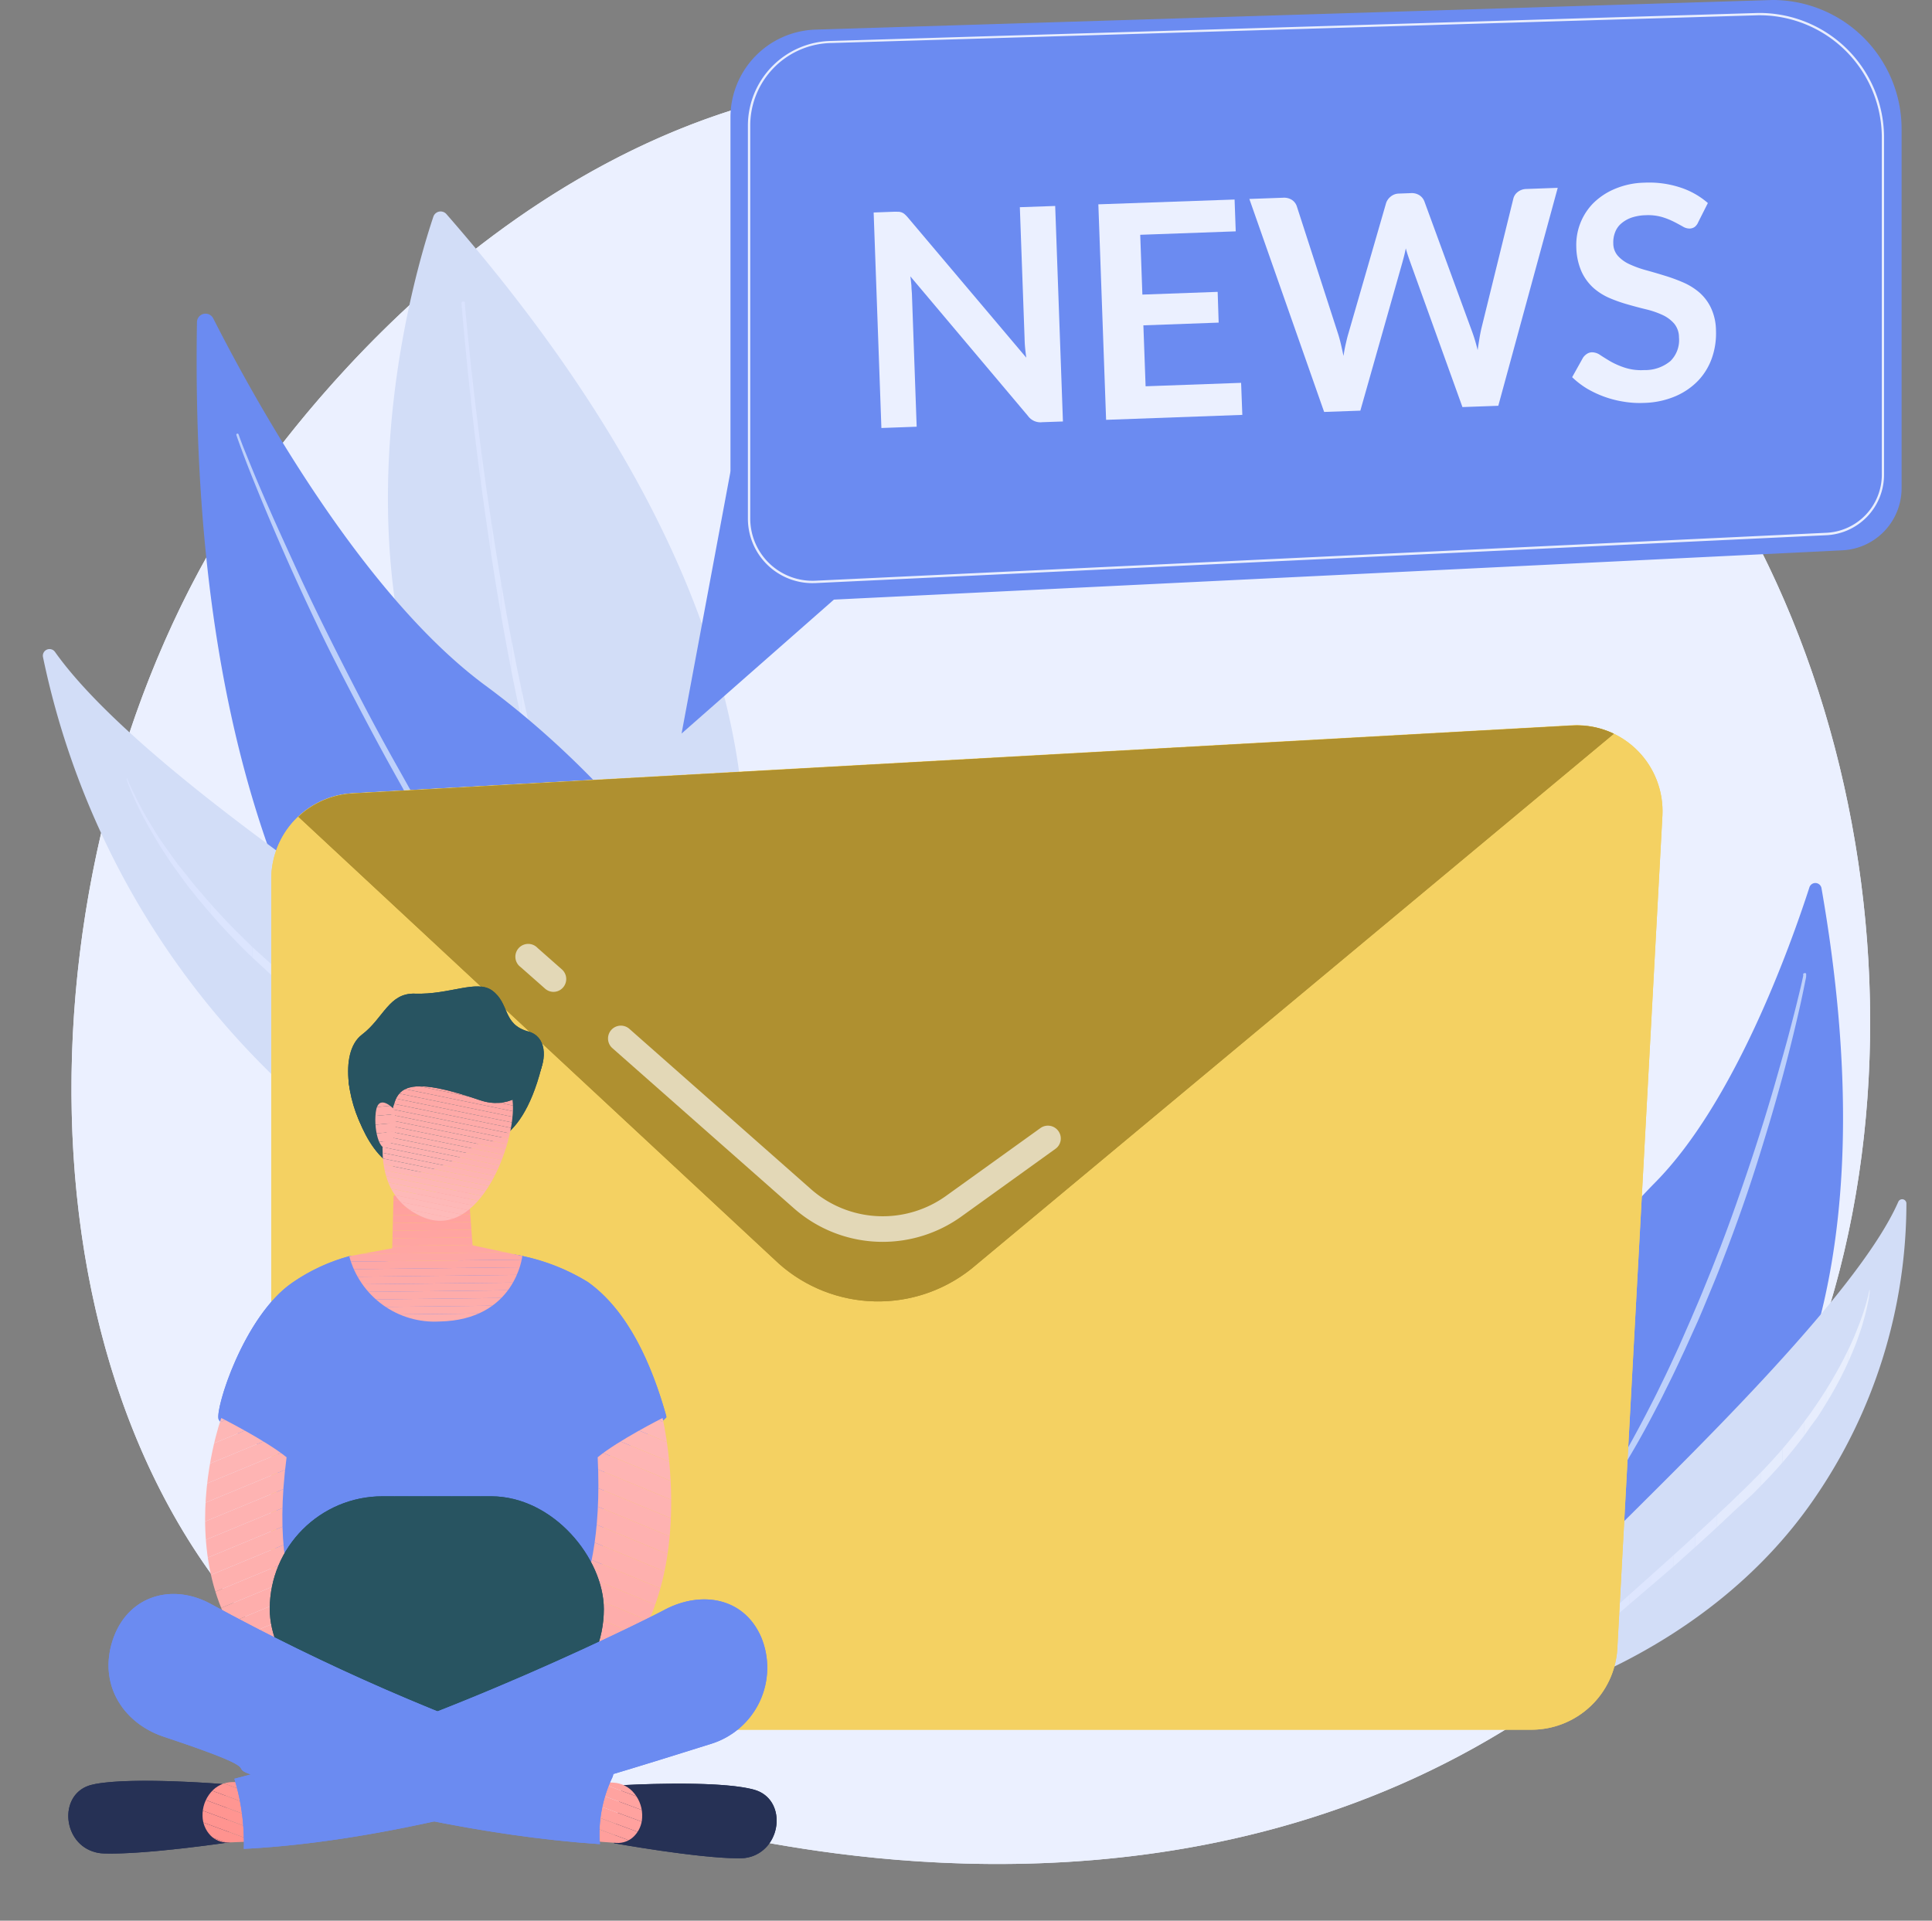 <svg xmlns="http://www.w3.org/2000/svg" xmlns:xlink="http://www.w3.org/1999/xlink" viewBox="0 0 269.46 267.91"><rect x="0" y="0" width="269.46" height="267.91" fill="#808080" stroke="none"/><defs><style>.cls-1{fill:#ebf0ff;}.cls-2{fill:none;}.cls-3{fill:#285461;}.cls-4{fill:#263155;}.cls-5{fill:#6b8bf1;}.cls-6{fill:#f4d162;}.cls-7{fill:#af9030;}.cls-8{clip-path:url(#clip-path);}.cls-9{fill:#bdd0fb;}.cls-10{fill:#d2ddf7;}.cls-11{clip-path:url(#clip-path-2);}.cls-12{fill:#dae3fe;}.cls-13{fill:#dbe4fe;}.cls-14{fill:#dce5fe;}.cls-15{fill:#dde6fe;}.cls-16{fill:#dee6fe;}.cls-17{fill:#dfe7fe;}.cls-18{fill:#e0e8fe;}.cls-19{fill:#e2e9fe;}.cls-20{fill:#e3eafd;}.cls-21{fill:#e4ebfd;}.cls-22{fill:#e5ecfd;}.cls-23{fill:#e6ecfd;}.cls-24{fill:#e7edfd;}.cls-25{fill:#e8eefd;}.cls-26{fill:#e9effd;}.cls-27{clip-path:url(#clip-path-3);}.cls-28{clip-path:url(#clip-path-4);}.cls-29{clip-path:url(#clip-path-5);}.cls-30{clip-path:url(#clip-path-6);}.cls-31{opacity:0.65;}.cls-32{fill:#fff;}.cls-33{opacity:0.85;}.cls-34{clip-path:url(#clip-path-7);}.cls-35{clip-path:url(#clip-path-8);}.cls-36{clip-path:url(#clip-path-9);}.cls-37{fill:#feb9b8;}.cls-38{fill:#feb8b7;}.cls-39{fill:#feb7b6;}.cls-40{fill:#feb6b5;}.cls-41{fill:#feb5b4;}.cls-42{fill:#feb4b3;}.cls-43{fill:#feb3b2;}.cls-44{fill:#feb2b1;}.cls-45{fill:#feb1b0;}.cls-46{fill:#feb1af;}.cls-47{fill:#feb0ae;}.cls-48{fill:#feafad;}.cls-49{fill:#feaeac;}.cls-50{fill:#feadab;}.cls-51{fill:#feacaa;}.cls-52{fill:#feaba9;}.cls-53{fill:#feaaa8;}.cls-54{fill:#fea9a7;}.cls-55{fill:#fea8a6;}.cls-56{fill:#fea7a5;}.cls-57{fill:#ffa6a3;}.cls-58{clip-path:url(#clip-path-10);}.cls-59{clip-path:url(#clip-path-11);}.cls-60{clip-path:url(#clip-path-12);}.cls-61{clip-path:url(#clip-path-13);}.cls-62{fill:#ffa5a2;}.cls-63{fill:#ffa4a1;}.cls-64{fill:#ffa3a0;}.cls-65{fill:#ffa29f;}.cls-66{fill:#ffa19e;}.cls-67{fill:#ffa09d;}.cls-68{fill:#ff9f9c;}.cls-69{fill:#ff9e9b;}.cls-70{clip-path:url(#clip-path-14);}.cls-71{clip-path:url(#clip-path-15);}.cls-72{fill:#ff9894;}.cls-73{fill:#ff9793;}.cls-74{fill:#ff9692;}.cls-75{fill:#ff9591;}.cls-76{fill:#ff9490;}.cls-77{fill:#ff938f;}.cls-78{fill:#ff928e;}.cls-79{clip-path:url(#clip-path-16);}.cls-80{clip-path:url(#clip-path-17);}.cls-81{clip-path:url(#clip-path-18);}.cls-82{clip-path:url(#clip-path-19);}.cls-83{fill:#febbba;}.cls-84{fill:#febab9;}.cls-85{fill:#ff9d9a;}.cls-86{fill:#ff9c99;}.cls-87{fill:#ff9c98;}.cls-88{clip-path:url(#clip-path-20);}.cls-89{clip-path:url(#clip-path-21);}</style><clipPath id="clip-path" transform="translate(5.97)"><path class="cls-1" d="M224.68,225.11a96.31,96.31,0,0,1-16.84,13.68c-43.63,29.12-93.49,20.73-108.91,17.86C74.06,252,53.06,248.75,35,232.46c-41-37-39-114.3-7.67-162.16,3.71-5.67,35-52,85-58.56,1.22-.16,2.13-.25,2.93-.34,7.73-.82,55.64-5.14,94.7,27.59a116.52,116.52,0,0,1,22.94,26C263.39,112.13,263.48,185.12,224.68,225.11Z"/></clipPath><clipPath id="clip-path-2" transform="translate(5.97)"><path class="cls-2" d="M254.81,180s0,.29-.1.82c0,.26-.1.59-.18,1s-.17.81-.29,1.3-.28,1-.44,1.6-.4,1.19-.62,1.86-.5,1.35-.8,2.07-.64,1.48-1,2.25a51.24,51.24,0,0,1-2.67,4.87c-.53.83-1,1.71-1.66,2.54s-1.18,1.73-1.87,2.56a66.15,66.15,0,0,1-4.29,5.06c-.79.81-1.57,1.64-2.38,2.45L236,210.67c-1.66,1.57-3.33,3.14-5,4.64s-3.32,3-4.93,4.37l-4.67,4c-1.49,1.27-2.91,2.46-4.18,3.59s-2.44,2.17-3.44,3.12c-.5.48-.95.94-1.37,1.36s-.77.85-1.11,1.21c-.63.76-1.14,1.35-1.43,1.79l-.47.66h0a.16.16,0,0,1-.22,0,.16.16,0,0,1,0-.21l.44-.7a22.76,22.76,0,0,1,1.35-1.9l1.07-1.28,1.33-1.44c1-1,2.08-2.12,3.34-3.28s2.62-2.41,4.08-3.72l4.59-4.1c1.59-1.42,3.23-2.9,4.87-4.42l2.48-2.3,2.48-2.33,2.45-2.37L240,205c1.53-1.62,3-3.26,4.3-4.92.68-.8,1.27-1.66,1.89-2.48s1.15-1.65,1.7-2.45c1.08-1.62,2-3.21,2.81-4.7.41-.74.75-1.48,1.1-2.17s.63-1.37.91-2c.52-1.27.95-2.4,1.25-3.35.15-.47.28-.89.38-1.27s.19-.68.25-.94c.13-.52.17-.8.17-.8l0,0S254.81,179.94,254.81,180Z"/></clipPath><clipPath id="clip-path-3" transform="translate(5.97)"><path class="cls-2" d="M58.85,42.21s.49,6,1.58,15c.27,2.24.58,4.67.92,7.23s.73,5.27,1.16,8.06.89,5.68,1.38,8.6c.26,1.46.51,2.93.77,4.41s.54,3,.84,4.43.57,3,.88,4.42.61,2.93.94,4.38c.16.72.32,1.44.47,2.16L68.3,103c.32,1.41.67,2.8,1,4.17,1.39,5.47,2.87,10.52,4.32,14.78.34,1.08.72,2.09,1.07,3.05l.51,1.41c.17.45.35.89.52,1.32.34.84.64,1.64,1,2.37l.86,2c.14.3.26.58.38.85l.35.74.56,1.16c.3.63.47,1,.47,1v0a.63.63,0,0,1-1.13.54h0s-.17-.34-.47-1l-.56-1.19c-.11-.23-.23-.48-.35-.75s-.24-.56-.37-.87l-.87-2c-.31-.74-.6-1.55-.94-2.41-.16-.43-.34-.87-.51-1.33s-.33-.94-.51-1.42c-.34-1-.71-2-1-3.08-1.43-4.31-2.88-9.4-4.23-14.9-.33-1.38-.68-2.78-1-4.2-.16-.71-.33-1.42-.49-2.14s-.31-1.44-.46-2.17c-.32-1.45-.61-2.92-.91-4.4s-.57-3-.85-4.43-.53-3-.8-4.45-.5-3-.75-4.43c-.47-2.93-.92-5.82-1.31-8.62s-.77-5.5-1.1-8.07-.62-5-.87-7.26c-1-9-1.47-15-1.47-15a.27.27,0,0,1,.53,0Z"/></clipPath><clipPath id="clip-path-4" transform="translate(5.97)"><path class="cls-2" d="M11.74,108.53s.15.42.5,1.17c.17.38.39.85.67,1.39.13.27.27.56.44.87l.52,1c.36.69.82,1.42,1.3,2.22s1,1.65,1.64,2.56,1.29,1.82,2,2.8L20,122c.39.5.77,1,1.21,1.53,1.7,2,3.61,4.21,5.78,6.36l1.65,1.63c.28.26.55.56.85.82l.88.79,1.81,1.63c.3.27.6.56.92.81l1,.79c2.55,2.13,5.3,4.2,8.15,6.21,1.46,1,2.91,2,4.39,2.93l4.51,2.85,4.54,2.79,4.54,2.73,4.48,2.65,4.4,2.55,8.35,4.81c2.65,1.53,5.17,3,7.46,4.36s4.37,2.7,6.18,3.91c.91.61,1.73,1.22,2.5,1.76s1.43,1.12,2,1.59a35.61,35.61,0,0,1,2.69,2.45l.91.92a.16.16,0,1,1-.22.22h0L98,178.2c-.58-.59-1.54-1.35-2.74-2.32-.63-.46-1.32-1-2.08-1.52s-1.61-1.1-2.52-1.68c-1.83-1.16-3.93-2.41-6.25-3.74s-4.84-2.74-7.52-4.23L68.47,160,64,157.51l-4.51-2.63c-1.51-.9-3-1.8-4.55-2.72l-4.56-2.8-4.52-2.85c-1.49-1-2.95-2-4.41-3-2.88-2.05-5.65-4.15-8.18-6.35l-1-.81c-.33-.26-.62-.56-.92-.83l-1.8-1.67c-1.21-1.07-2.28-2.25-3.36-3.34-2.13-2.23-4-4.45-5.67-6.56-.43-.52-.8-1.06-1.18-1.58l-1.11-1.52c-.36-.49-.67-1-1-1.48s-.63-1-.92-1.42c-.55-.94-1.09-1.8-1.55-2.63s-.88-1.58-1.21-2.29-.66-1.32-.89-1.88-.44-1-.6-1.43c-.3-.77-.43-1.2-.43-1.2s0,0,0,0A0,0,0,0,1,11.74,108.53Z"/></clipPath><clipPath id="clip-path-5" transform="translate(5.97)"><path class="cls-6" d="M207.65,241.27H43.86a12,12,0,0,1-12-12V122.65a12,12,0,0,1,11.3-12l170.11-9.48a12,12,0,0,1,12.62,12.61L219.6,230A12,12,0,0,1,207.65,241.27Z"/></clipPath><clipPath id="clip-path-6" transform="translate(5.97)"><path class="cls-7" d="M129.58,176.92l89.53-74.57a11.92,11.92,0,0,0-5.81-1.14L43.19,110.69a11.94,11.94,0,0,0-7.54,3.24l67,62.32A20.84,20.84,0,0,0,129.58,176.92Z"/></clipPath><clipPath id="clip-path-7" transform="translate(5.97)"><path class="cls-3" d="M47.92,147c-.08.16-5.25,4-5.25,4s1.14,8.18,5.78,11.41c5.1,3.55,12.31-2.93,12.31-2.93s5.74,1.36,8.79-10.58c.7-2.73-3.34-3-8.22-2.46C55.05,147.07,47.92,147,47.92,147Z"/></clipPath><clipPath id="clip-path-8" transform="translate(5.97)"><path class="cls-5" d="M34.84,178.89a25.89,25.89,0,0,1,7.9-3.67c1.06-.29,6.78,1.37,10.32,1.29,4.86-.11,9.81-2.32,13.82-1.32A28.75,28.75,0,0,1,76,178.81c5.63,4,8.94,11.47,11,18.86a25.71,25.71,0,0,1-8.61,5.66l-.89,35.94L56.19,250.14,31.93,238l.87-35.12s-7.7-3.59-8.27-4.89S28,183.56,34.84,178.89Z"/></clipPath><clipPath id="clip-path-9" transform="translate(5.97)"><path class="cls-2" d="M24.89,197.79s-10.32,28.62,13.22,40.38c4.88-.65,3-8.77,3-8.77S30.89,227.14,34,203.27C31.13,200.94,24.89,197.79,24.89,197.79Z"/></clipPath><clipPath id="clip-path-10" transform="translate(5.97)"><path class="cls-2" d="M86.44,197.79s7.11,29.87-13.21,40.38c-4.89-.65-3-8.77-3-8.77s8.24-4.05,7.16-26.13C80.2,200.94,86.44,197.79,86.44,197.79Z"/></clipPath><clipPath id="clip-path-11" transform="translate(5.97)"><rect class="cls-3" x="31.65" y="208.71" width="46.6" height="31.47" rx="15.74"/></clipPath><clipPath id="clip-path-12" transform="translate(5.97)"><path class="cls-4" d="M99.22,249.64l-.52-.13C93.36,248.29,81,249,81,249l-.51,1.35-.83,6.75s11.74,2.12,17.53,2.11a5.51,5.51,0,0,0,1.62-.24C103.19,257.57,103.71,250.91,99.22,249.64Z"/></clipPath><clipPath id="clip-path-13" transform="translate(5.97)"><path class="cls-2" d="M77.49,248.57l2.09.08a4,4,0,0,1,2.93,1.52,4.89,4.89,0,0,1,1.08,3.38,3.91,3.91,0,0,1-1.13,2.58,3.17,3.17,0,0,1-2.44.93l-3.2-.23Z"/></clipPath><clipPath id="clip-path-14" transform="translate(5.97)"><path class="cls-4" d="M25.44,250.21,25,248.84s-12.31-1-17.67,0l-.53.12c-4.52,1.12-4.17,7.8.14,9.28a5.07,5.07,0,0,0,1.61.29c5.79.19,17.57-1.57,17.57-1.57Z"/></clipPath><clipPath id="clip-path-15" transform="translate(5.97)"><path class="cls-2" d="M28.53,248.57l-2.09,0a4,4,0,0,0-3,1.43,4.88,4.88,0,0,0-1.16,3.35A4,4,0,0,0,23.37,256a3.25,3.25,0,0,0,2.42,1l3.2-.13Z"/></clipPath><clipPath id="clip-path-16" transform="translate(5.97)"><path class="cls-5" d="M100.19,228.35c-2.42-5.56-8.34-6.47-13.37-3.86-.09.11-32,16.45-60.1,23.62a30.29,30.29,0,0,1,1.31,8,17.52,17.52,0,0,1,0,1.78c21.57-1.1,45-8.3,65.08-14.62A11.12,11.12,0,0,0,100.19,228.35Z"/></clipPath><clipPath id="clip-path-17" transform="translate(5.97)"><path class="cls-5" d="M77.65,256.56a18.5,18.5,0,0,1,1.81-8.69l.12-.37c-1.6-.49-3.68-1.17-6.4-2.09a306,306,0,0,1-49.74-21.68c-5.65-3.08-12.07-1-13.88,5.67-1.62,6,1.93,11.06,7.31,12.85,16.09,5.35,7.71,3.86,13,5.56,14.11,4.36,31.68,8.34,47.84,9.42Z"/></clipPath><clipPath id="clip-path-18" transform="translate(5.97)"><path class="cls-2" d="M42.74,175.22a12.31,12.31,0,0,0,12.57,9.11c10.62-.19,11.57-9.14,11.57-9.14l-6.94-1.49L59.36,166l-10.44.78-.19,7.34Z"/></clipPath><clipPath id="clip-path-19" transform="translate(5.97)"><path class="cls-2" d="M51.32,145.65s-10,19.47,1.87,24.19c8.41,3.33,13.68-12.93,12.11-17.33-2.43-6.81-4-6-4-6Z"/></clipPath><clipPath id="clip-path-20" transform="translate(5.97)"><path class="cls-3" d="M67.72,143.88c5,1.36.72,12.13-6.75,9.58S50.55,151,49.39,153s-1.42,9.34-3.94,5.74c-2.78-3.95-4.32-11.88-.92-14.44,3-2.28,3.74-5.83,7.38-5.7,4.84.16,8.58-2,10.76-.44C65.17,140,64.07,142.87,67.72,143.88Z"/></clipPath><clipPath id="clip-path-21" transform="translate(5.97)"><path class="cls-2" d="M48.93,154.68s-2.15-2.31-2.49.47.76,6.36,2.05,4.4S48.93,154.68,48.93,154.68Z"/></clipPath></defs><g id="Calque_2" data-name="Calque 2"><g id="Calque_1-2" data-name="Calque 1"><path class="cls-1" d="M224.68,225.11a96.31,96.31,0,0,1-16.84,13.68c-43.63,29.12-93.49,20.73-108.91,17.86C74.06,252,53.06,248.75,35,232.46c-41-37-39-114.3-7.67-162.16,3.71-5.67,35-52,85-58.56,1.22-.16,2.13-.25,2.93-.34,7.73-.82,55.64-5.14,94.7,27.59a116.52,116.52,0,0,1,22.94,26C263.39,112.13,263.48,185.12,224.68,225.11Z" transform="translate(5.97)"/><g class="cls-8"><polygon class="cls-1" points="264.25 267.91 269.46 262.12 269.46 267.91 264.25 267.91"/><polygon class="cls-1" points="240.92 267.91 269.46 236.1 269.46 262.12 264.25 267.91 240.92 267.91"/><polygon class="cls-1" points="217.58 267.91 269.46 210.08 269.46 236.1 240.92 267.91 217.58 267.91"/><polygon class="cls-1" points="194.24 267.91 269.46 184.06 269.46 210.08 217.58 267.91 194.24 267.91"/><polygon class="cls-1" points="170.9 267.91 269.46 158.05 269.46 184.06 194.24 267.91 170.9 267.91"/><polygon class="cls-1" points="147.56 267.91 269.46 132.03 269.46 158.05 170.9 267.91 147.56 267.91"/><polygon class="cls-1" points="124.22 267.91 269.46 106.02 269.46 132.03 147.56 267.91 124.22 267.91"/><polygon class="cls-1" points="100.89 267.91 267.47 82.22 269.46 84 269.46 106.02 124.22 267.91 100.89 267.91"/><polygon class="cls-1" points="77.55 267.91 254.53 70.62 267.47 82.22 100.89 267.91 77.55 267.91"/><polygon class="cls-1" points="77.4 267.91 64.55 256.39 241.6 59.02 254.53 70.62 77.55 267.91 77.4 267.91"/><rect class="cls-1" x="8.06" y="143.22" width="265.15" height="17.37" transform="translate(-60.37 155.16) rotate(-48.11)"/><rect class="cls-1" x="-4.87" y="131.61" width="265.15" height="17.37" transform="translate(-56.04 141.68) rotate(-48.11)"/><rect class="cls-1" x="-17.8" y="120.01" width="265.15" height="17.37" transform="translate(-51.7 128.19) rotate(-48.11)"/><rect class="cls-1" x="-30.73" y="108.41" width="265.15" height="17.37" transform="translate(-47.36 114.71) rotate(-48.11)"/><polygon class="cls-1" points="12.82 209.99 0 198.49 0 6.26 182.8 6.26 189.88 12.61 12.82 209.99"/></g><path class="cls-5" d="M248.08,123.9a.87.87,0,0,0-1.69-.12c-2.7,8.34-10.46,30-21.53,41.18-18,18.24-30.73,48.53-20.3,64.89C204.56,229.85,265.05,221.18,248.08,123.9Z" transform="translate(5.97)"/><path class="cls-9" d="M245.94,135.88s0,.09,0,.26-.07.45-.14.78c-.13.67-.33,1.65-.6,2.89-.55,2.48-1.38,6-2.51,10.23-.58,2.1-1.21,4.38-1.93,6.77s-1.49,4.91-2.34,7.51-1.78,5.25-2.77,7.93l-.75,2-.77,2c-.51,1.35-1.07,2.7-1.61,4s-1.11,2.69-1.68,4L229,188.32c-.61,1.29-1.2,2.59-1.82,3.85l-.93,1.87c-.3.63-.61,1.24-.93,1.84-1.25,2.43-2.51,4.75-3.78,6.9s-2.52,4.17-3.7,6l-1.76,2.6c-.57.81-1.14,1.57-1.66,2.28-.26.36-.51.71-.76,1l-.74.94-1.31,1.66c-.81,1-1.48,1.72-1.92,2.24l-.68.79a.16.16,0,0,1-.24-.2h0l.65-.81c.42-.54,1.06-1.3,1.84-2.3l1.26-1.68c.22-.31.46-.63.71-1l.73-1c.5-.73,1-1.49,1.59-2.32l1.7-2.61c1.15-1.84,2.37-3.85,3.59-6s2.46-4.48,3.69-6.9c.31-.6.62-1.22.92-1.84l.91-1.87c.61-1.26,1.19-2.55,1.79-3.84l1.73-3.94c.56-1.33,1.15-2.66,1.69-4s1.1-2.68,1.61-4c.26-.67.52-1.34.79-2l.75-2c1-2.67,1.92-5.33,2.8-7.9s1.69-5.07,2.43-7.45,1.41-4.64,2-6.73,1.14-4,1.59-5.71.84-3.21,1.14-4.44.54-2.2.68-2.86c.07-.33.13-.58.16-.74s0-.27,0-.27h0a.16.16,0,0,1,.19-.13A.15.15,0,0,1,245.94,135.88Z" transform="translate(5.97)"/><path class="cls-10" d="M206.23,237.44s.2-11,11.26-22.19c10.27-10.37,35.5-34.36,41.3-47.62a.59.59,0,0,1,1.13.22A72.65,72.65,0,0,1,247,209.14C231.76,231.28,206.23,237.44,206.23,237.44Z" transform="translate(5.97)"/><g class="cls-11"><rect class="cls-12" x="215.1" y="179.93" width="0.02" height="55.6"/><rect class="cls-12" x="215.12" y="179.93" width="3.04" height="55.6"/><rect class="cls-13" x="218.16" y="179.93" width="3.04" height="55.6"/><rect class="cls-14" x="221.21" y="179.93" width="3.04" height="55.6"/><rect class="cls-15" x="224.25" y="179.93" width="3.04" height="55.6"/><rect class="cls-16" x="227.3" y="179.93" width="3.04" height="55.6"/><rect class="cls-17" x="230.34" y="179.93" width="3.04" height="55.6"/><rect class="cls-18" x="233.38" y="179.93" width="3.04" height="55.6"/><rect class="cls-19" x="236.43" y="179.93" width="3.04" height="55.6"/><rect class="cls-20" x="239.47" y="179.93" width="3.04" height="55.6"/><rect class="cls-21" x="242.52" y="179.93" width="3.04" height="55.6"/><rect class="cls-22" x="245.56" y="179.93" width="3.04" height="55.6"/><rect class="cls-23" x="248.61" y="179.93" width="3.04" height="55.6"/><rect class="cls-24" x="251.65" y="179.93" width="3.04" height="55.6"/><rect class="cls-25" x="254.7" y="179.93" width="3.04" height="55.6"/><rect class="cls-26" x="257.74" y="179.93" width="3.04" height="55.6"/><rect class="cls-26" x="260.79" y="179.93" height="55.6"/></g><path class="cls-10" d="M54.47,30.23c-4,11.94-24.35,82.35,38.29,113.34,0,0,25.34-42.91-36.47-113.71A1.07,1.07,0,0,0,54.47,30.23Z" transform="translate(5.97)"/><g class="cls-27"><rect class="cls-12" x="64.28" y="41.96" width="0.01" height="94.87"/><rect class="cls-12" x="64.29" y="41.96" width="1.4" height="94.87"/><rect class="cls-13" x="65.7" y="41.96" width="1.4" height="94.87"/><rect class="cls-14" x="67.1" y="41.96" width="1.4" height="94.87"/><rect class="cls-15" x="68.5" y="41.96" width="1.4" height="94.87"/><rect class="cls-16" x="69.91" y="41.96" width="1.4" height="94.87"/><rect class="cls-17" x="71.31" y="41.96" width="1.4" height="94.87"/><rect class="cls-18" x="72.71" y="41.96" width="1.4" height="94.87"/><rect class="cls-19" x="74.12" y="41.96" width="1.4" height="94.87"/><rect class="cls-20" x="75.52" y="41.96" width="1.4" height="94.87"/><rect class="cls-21" x="76.92" y="41.96" width="1.4" height="94.87"/><rect class="cls-22" x="78.33" y="41.96" width="1.4" height="94.87"/><rect class="cls-23" x="79.73" y="41.96" width="1.4" height="94.87"/><rect class="cls-24" x="81.13" y="41.96" width="1.4" height="94.87"/><rect class="cls-25" x="82.54" y="41.96" width="1.4" height="94.87"/><rect class="cls-26" x="83.94" y="41.96" width="1.4" height="94.87"/><rect class="cls-26" x="85.34" y="41.96" width="0.09" height="94.87"/></g><path class="cls-5" d="M21.5,44.92a1.2,1.2,0,0,1,2.26-.53c5.44,10.73,20.58,38.42,38,51.25,28.33,20.9,52,59.26,41.36,83.66C103.09,179.3,19.23,180.44,21.5,44.92Z" transform="translate(5.97)"/><path class="cls-9" d="M27.31,60.6l.12.35c.08.22.2.54.37,1,.34.87.86,2.14,1.52,3.75s1.5,3.55,2.48,5.77,2.12,4.71,3.36,7.43,2.63,5.63,4.15,8.7,3.15,6.28,4.87,9.6,3.55,6.7,5.48,10.12l1.44,2.57c.5.85,1,1.7,1.49,2.56,1,1.72,2,3.42,3,5.12s2.1,3.38,3.14,5.07,2.13,3.34,3.19,5,2.16,3.25,3.26,4.82l1.63,2.35.82,1.16.82,1.13,1.64,2.24.81,1.1.82,1.07c1.11,1.42,2.14,2.84,3.22,4.16l1.59,2,.77,1,.79.93c1,1.22,2,2.42,3,3.54L84,156.2c.92,1,1.82,1.92,2.66,2.79l1.22,1.27,1.17,1.14,2.07,2c1.28,1.18,2.31,2.08,3,2.71l1.06,1h0a.17.17,0,0,1,0,.22.16.16,0,0,1-.22,0l-1.09-.93c-.71-.62-1.77-1.49-3.07-2.66l-2.12-2-1.2-1.12-1.25-1.24c-.85-.87-1.78-1.77-2.72-2.76l-2.93-3.15c-1-1.11-2-2.3-3.08-3.51-.26-.31-.53-.61-.8-.92l-.79-1-1.61-2c-2.17-2.66-4.37-5.53-6.58-8.55L67,136.45l-.82-1.16-1.65-2.35c-1.11-1.57-2.18-3.2-3.29-4.83s-2.15-3.3-3.22-5l-1.58-2.54c-.52-.85-1-1.7-1.56-2.56-1-1.71-2.06-3.42-3-5.14l-1.48-2.58-1.44-2.58c-1.92-3.43-3.73-6.85-5.46-10.16S40.1,91,38.62,87.91s-2.83-6-4.07-8.76c-2.44-5.46-4.34-10.07-5.63-13.31-.64-1.62-1.12-2.91-1.44-3.79-.16-.43-.28-.79-.36-1L27,60.68a.15.15,0,0,1,.1-.19.16.16,0,0,1,.2.1Z" transform="translate(5.97)"/><path class="cls-10" d="M104.42,181.2s-3.81-16.81-24.31-30.42c-19-12.63-65.32-41.38-78.42-59.86a.93.93,0,0,0-1.67.7A113.63,113.63,0,0,0,32.9,150.8C63.34,179.87,104.42,181.2,104.42,181.2Z" transform="translate(5.97)"/><g class="cls-28"><rect class="cls-12" x="17.67" y="108.51" height="70.63"/><rect class="cls-12" x="17.68" y="108.51" width="5.83" height="70.63"/><rect class="cls-13" x="23.51" y="108.51" width="5.83" height="70.63"/><rect class="cls-14" x="29.34" y="108.51" width="5.83" height="70.63"/><rect class="cls-15" x="35.18" y="108.51" width="5.83" height="70.63"/><rect class="cls-16" x="41.01" y="108.51" width="5.83" height="70.63"/><rect class="cls-17" x="46.84" y="108.51" width="5.83" height="70.63"/><rect class="cls-18" x="52.68" y="108.51" width="5.83" height="70.63"/><rect class="cls-19" x="58.51" y="108.51" width="5.83" height="70.63"/><rect class="cls-20" x="64.34" y="108.51" width="5.83" height="70.63"/><rect class="cls-21" x="70.18" y="108.51" width="5.83" height="70.63"/><rect class="cls-22" x="76.01" y="108.51" width="5.83" height="70.63"/><rect class="cls-23" x="81.84" y="108.51" width="5.83" height="70.63"/><rect class="cls-24" x="87.68" y="108.51" width="5.83" height="70.63"/><rect class="cls-25" x="93.51" y="108.51" width="5.83" height="70.63"/><rect class="cls-26" x="99.34" y="108.51" width="5.83" height="70.63"/><rect class="cls-26" x="105.18" y="108.51" width="0.02" height="70.63"/></g><path class="cls-6" d="M207.65,241.27H43.86a12,12,0,0,1-12-12V122.65a12,12,0,0,1,11.3-12l170.11-9.48a12,12,0,0,1,12.62,12.61L219.6,230A12,12,0,0,1,207.65,241.27Z" transform="translate(5.97)"/><g class="cls-29"><polygon class="cls-6" points="232.28 122.77 37.86 123.91 37.86 100.81 232.28 100.81 232.28 122.77"/><polygon class="cls-6" points="232.28 126.43 37.86 127.56 37.86 123.91 232.28 122.77 232.28 126.43"/><polygon class="cls-6" points="232.28 130.08 37.86 131.22 37.86 127.56 232.28 126.43 232.28 130.08"/><polygon class="cls-6" points="232.28 133.74 37.86 134.87 37.86 131.22 232.28 130.08 232.28 133.74"/><polygon class="cls-6" points="232.28 137.39 37.86 138.53 37.86 134.87 232.28 133.74 232.28 137.39"/><polygon class="cls-6" points="232.28 141.05 37.86 142.18 37.86 138.53 232.28 137.39 232.28 141.05"/><polygon class="cls-6" points="232.28 144.7 37.86 145.84 37.86 142.18 232.28 141.05 232.28 144.7"/><polygon class="cls-6" points="232.28 148.36 37.86 149.49 37.86 145.84 232.28 144.7 232.28 148.36"/><polygon class="cls-6" points="232.28 152.01 37.86 153.15 37.86 149.49 232.28 148.36 232.28 152.01"/><polygon class="cls-6" points="232.28 155.67 37.86 156.8 37.86 153.15 232.28 152.01 232.28 155.67"/><polygon class="cls-6" points="232.28 159.32 37.86 160.46 37.86 156.8 232.28 155.67 232.28 159.32"/><polygon class="cls-6" points="232.28 162.98 37.86 164.12 37.86 160.46 232.28 159.32 232.28 162.98"/><polygon class="cls-6" points="232.28 166.63 37.86 167.77 37.86 164.12 232.28 162.98 232.28 166.63"/><polygon class="cls-6" points="232.28 170.29 37.86 171.43 37.86 167.77 232.28 166.63 232.28 170.29"/><polygon class="cls-6" points="232.28 173.94 37.86 175.08 37.86 171.43 232.28 170.29 232.28 173.94"/><polygon class="cls-6" points="232.28 177.6 37.86 178.74 37.86 175.08 232.28 173.94 232.28 177.6"/><polygon class="cls-6" points="232.28 181.25 37.86 182.39 37.86 178.74 232.28 177.6 232.28 181.25"/><polygon class="cls-6" points="232.28 184.91 37.86 186.05 37.86 182.39 232.28 181.25 232.28 184.91"/><polygon class="cls-6" points="232.28 188.56 37.86 189.7 37.86 186.05 232.28 184.91 232.28 188.56"/><polygon class="cls-6" points="232.28 192.22 37.86 193.36 37.86 189.7 232.28 188.56 232.28 192.22"/><polygon class="cls-6" points="232.28 195.87 37.86 197.01 37.86 193.36 232.28 192.22 232.28 195.87"/><polygon class="cls-6" points="232.28 199.53 37.86 200.67 37.86 197.01 232.28 195.87 232.28 199.53"/><polygon class="cls-6" points="232.28 203.18 37.86 204.32 37.86 200.67 232.28 199.53 232.28 203.18"/><polygon class="cls-6" points="232.28 206.84 37.86 207.98 37.86 204.32 232.28 203.18 232.28 206.84"/><polygon class="cls-6" points="232.28 210.5 37.86 211.63 37.86 207.98 232.28 206.84 232.28 210.5"/><polygon class="cls-6" points="232.28 214.15 37.86 215.29 37.86 211.63 232.28 210.5 232.28 214.15"/><polygon class="cls-6" points="232.28 217.81 37.86 218.94 37.86 215.29 232.28 214.15 232.28 217.81"/><polygon class="cls-6" points="232.28 221.46 37.86 222.6 37.86 218.94 232.28 217.81 232.28 221.46"/><polygon class="cls-6" points="232.28 225.12 37.86 226.25 37.86 222.6 232.28 221.46 232.28 225.12"/><polygon class="cls-6" points="232.28 228.77 37.86 229.91 37.86 226.25 232.28 225.12 232.28 228.77"/><polygon class="cls-6" points="232.28 232.43 37.86 233.56 37.86 229.91 232.28 228.77 232.28 232.43"/><polygon class="cls-6" points="232.28 236.08 37.86 237.22 37.86 233.56 232.28 232.43 232.28 236.08"/><polygon class="cls-6" points="232.28 239.74 37.86 240.87 37.86 237.22 232.28 236.08 232.28 239.74"/><polygon class="cls-6" points="37.86 240.87 232.28 239.74 232.28 241.27 37.86 241.27 37.86 240.87"/></g><path class="cls-7" d="M129.58,176.92l89.53-74.57a11.92,11.92,0,0,0-5.81-1.14L43.19,110.69a11.94,11.94,0,0,0-7.54,3.24l67,62.32A20.84,20.84,0,0,0,129.58,176.92Z" transform="translate(5.97)"/><g class="cls-30"><polygon class="cls-7" points="225.08 101.89 190.22 101.09 225.08 101.09 225.08 101.89"/><polygon class="cls-7" points="225.08 103.77 107.42 101.09 190.22 101.09 225.08 101.89 225.08 103.77"/><polygon class="cls-7" points="225.08 105.65 41.62 101.48 41.62 101.09 107.42 101.09 225.08 103.77 225.08 105.65"/><polygon class="cls-7" points="225.08 107.53 41.62 103.36 41.62 101.48 225.08 105.65 225.08 107.53"/><polygon class="cls-7" points="225.08 109.41 41.62 105.25 41.62 103.36 225.08 107.53 225.08 109.41"/><polygon class="cls-7" points="225.08 111.3 41.62 107.13 41.62 105.25 225.08 109.41 225.08 111.3"/><polygon class="cls-7" points="225.08 113.18 41.62 109.01 41.62 107.13 225.08 111.3 225.08 113.18"/><polygon class="cls-7" points="225.08 115.06 41.62 110.89 41.62 109.01 225.08 113.18 225.08 115.06"/><polygon class="cls-7" points="225.08 116.94 41.62 112.77 41.62 110.89 225.08 115.06 225.08 116.94"/><polygon class="cls-7" points="225.08 118.82 41.62 114.65 41.62 112.77 225.08 116.94 225.08 118.82"/><polygon class="cls-7" points="225.08 120.71 41.62 116.54 41.62 114.65 225.08 118.82 225.08 120.71"/><polygon class="cls-7" points="225.08 122.59 41.62 118.42 41.62 116.54 225.08 120.71 225.08 122.59"/><polygon class="cls-7" points="225.08 124.47 41.62 120.3 41.62 118.42 225.08 122.59 225.08 124.47"/><polygon class="cls-7" points="225.08 126.35 41.62 122.18 41.62 120.3 225.08 124.47 225.08 126.35"/><polygon class="cls-7" points="225.08 128.23 41.62 124.06 41.62 122.18 225.08 126.35 225.08 128.23"/><polygon class="cls-7" points="225.08 130.12 41.62 125.95 41.62 124.06 225.08 128.23 225.08 130.12"/><polygon class="cls-7" points="225.08 132 41.62 127.83 41.62 125.95 225.08 130.12 225.08 132"/><polygon class="cls-7" points="225.08 133.88 41.62 129.71 41.62 127.83 225.08 132 225.08 133.88"/><polygon class="cls-7" points="225.08 135.76 41.62 131.59 41.62 129.71 225.08 133.88 225.08 135.76"/><polygon class="cls-7" points="225.08 137.64 41.62 133.47 41.62 131.59 225.08 135.76 225.08 137.64"/><polygon class="cls-7" points="225.08 139.53 41.62 135.35 41.62 133.47 225.08 137.64 225.08 139.53"/><polygon class="cls-7" points="225.08 141.41 41.62 137.24 41.62 135.35 225.08 139.53 225.08 141.41"/><polygon class="cls-7" points="225.08 143.29 41.62 139.12 41.62 137.24 225.08 141.41 225.08 143.29"/><polygon class="cls-7" points="225.08 145.17 41.62 141 41.62 139.12 225.08 143.29 225.08 145.17"/><polygon class="cls-7" points="225.08 147.05 41.62 142.88 41.62 141 225.08 145.17 225.08 147.05"/><polygon class="cls-7" points="225.08 148.94 41.62 144.76 41.62 142.88 225.08 147.05 225.08 148.94"/><polygon class="cls-7" points="41.62 144.76 225.08 148.94 225.08 183.31 41.62 183.31 41.62 144.76"/></g><g class="cls-31"><path class="cls-32" d="M117.13,173.22a18.73,18.73,0,0,1-12.44-4.74L79.44,146.2a1.79,1.79,0,1,1,2.37-2.69l25.25,22.29a15.14,15.14,0,0,0,19,.95l13.08-9.4a1.79,1.79,0,0,1,2.5.41,1.77,1.77,0,0,1-.41,2.49l-13.08,9.41A18.82,18.82,0,0,1,117.13,173.22Z" transform="translate(5.97)"/></g><g class="cls-31"><path class="cls-32" d="M71.23,138.35a1.78,1.78,0,0,1-1.18-.45l-3.4-3A1.79,1.79,0,1,1,69,132.22l3.4,3a1.79,1.79,0,0,1,.15,2.53A1.76,1.76,0,0,1,71.23,138.35Z" transform="translate(5.97)"/></g><polygon class="cls-5" points="101.89 65.73 95.06 102.32 116.36 83.59 101.89 65.73"/><path class="cls-5" d="M251,76.76,102.91,84a6.67,6.67,0,0,1-7-6.66V16.38A12.25,12.25,0,0,1,107.8,4.13L241.25,0a18,18,0,0,1,18,18v50.1A8.68,8.68,0,0,1,251,76.76Z" transform="translate(5.97)"/><g class="cls-33"><path class="cls-32" d="M107.34,81.34a9,9,0,0,1-9-9V17.45A11.83,11.83,0,0,1,110,5.71l129.21-3.9A17.39,17.39,0,0,1,256.8,19V66.31a8.45,8.45,0,0,1-8.15,8.35v0L107.78,81.33ZM239.22,2.13,110,6A11.51,11.51,0,0,0,98.67,17.45v54.9A8.68,8.68,0,0,0,107.76,81l140.88-6.68a8.12,8.12,0,0,0,7.85-8V19A17.08,17.08,0,0,0,239.22,2.13Z" transform="translate(5.97)"/></g><path class="cls-1" d="M119.39,29.54a1.49,1.49,0,0,1,.45.11,1.37,1.37,0,0,1,.4.26,3.82,3.82,0,0,1,.43.45l16.5,19.53c-.07-.48-.13-1-.17-1.42s-.06-.89-.07-1.29l-.66-18.28,4.93-.17,1.08,30.06-2.89.1a2.14,2.14,0,0,1-2-.89L121,38.55q.09.66.15,1.32c0,.43.06.83.07,1.19l.66,18.46-4.92.18-1.08-30.06,2.93-.11Z" transform="translate(5.97)"/><path class="cls-1" d="M166.22,27.83l.16,4.44-13.32.48.3,8.34,10.5-.38L164,45l-10.5.38.31,8.5,13.32-.48.17,4.47-19,.69-1.08-30.06Z" transform="translate(5.97)"/><path class="cls-1" d="M168.28,27.75l4.7-.17a2.05,2.05,0,0,1,1.23.3,1.72,1.72,0,0,1,.69.9l5.76,17.8c.14.44.27.92.39,1.43s.24,1.07.36,1.64c.09-.58.19-1.14.31-1.66s.23-1,.37-1.46l5.26-18.2a1.91,1.91,0,0,1,.62-.89,1.84,1.84,0,0,1,1.18-.44l1.64-.06a2,2,0,0,1,1.22.3,1.79,1.79,0,0,1,.7.9l6.51,17.77a23.15,23.15,0,0,1,.9,2.93c.07-.55.16-1.07.24-1.57s.18-1,.27-1.41L205.1,27.7a1.67,1.67,0,0,1,.61-.92,2,2,0,0,1,1.19-.42l4.39-.16L203,56.6l-5,.18-7.31-20.3c-.09-.26-.19-.54-.29-.84s-.2-.63-.3-1c-.07.35-.14.68-.22,1l-.23.87-5.89,20.77-5.05.18Z" transform="translate(5.97)"/><path class="cls-1" d="M230.88,31a1.58,1.58,0,0,1-.51.67,1.32,1.32,0,0,1-.71.21,1.84,1.84,0,0,1-.94-.29c-.36-.2-.77-.43-1.25-.67a10.15,10.15,0,0,0-1.68-.66,7.07,7.07,0,0,0-2.25-.24,6.58,6.58,0,0,0-2,.35,4.47,4.47,0,0,0-1.42.83,3,3,0,0,0-.84,1.23,3.87,3.87,0,0,0-.24,1.54,2.61,2.61,0,0,0,.66,1.74,4.92,4.92,0,0,0,1.61,1.15,14.74,14.74,0,0,0,2.26.82c.84.23,1.7.48,2.57.75a24.3,24.3,0,0,1,2.59.94A9,9,0,0,1,231,40.76a6.61,6.61,0,0,1,1.65,2.16,7.56,7.56,0,0,1,.71,3.16,10.37,10.37,0,0,1-.56,3.84,8.79,8.79,0,0,1-1.92,3.17,9.68,9.68,0,0,1-3.2,2.19,11.91,11.91,0,0,1-4.4.92,13.43,13.43,0,0,1-2.84-.18,14.46,14.46,0,0,1-5.14-1.86,11.9,11.9,0,0,1-2-1.55l1.53-2.74a2,2,0,0,1,.53-.51,1.32,1.32,0,0,1,.71-.22,2,2,0,0,1,1.14.38c.41.27.89.57,1.45.9a11,11,0,0,0,2,.87,7.38,7.38,0,0,0,2.69.33,5.5,5.5,0,0,0,3.66-1.26,4.1,4.1,0,0,0,1.19-3.3,3,3,0,0,0-.66-1.91,4.82,4.82,0,0,0-1.62-1.21,12.33,12.33,0,0,0-2.25-.78c-.84-.2-1.7-.43-2.57-.68a20.64,20.64,0,0,1-2.57-.9,8.46,8.46,0,0,1-2.28-1.44,7,7,0,0,1-1.65-2.28,8.91,8.91,0,0,1-.72-3.44,8.28,8.28,0,0,1,2.35-6.06,9.4,9.4,0,0,1,3-2,11.1,11.1,0,0,1,4.15-.88,13.92,13.92,0,0,1,4.94.65,11.06,11.06,0,0,1,3.91,2.19Z" transform="translate(5.97)"/><path class="cls-3" d="M47.92,147c-.08.16-5.25,4-5.25,4s1.14,8.18,5.78,11.41c5.1,3.55,12.31-2.93,12.31-2.93s5.74,1.36,8.79-10.58c.7-2.73-3.34-3-8.22-2.46C55.05,147.07,47.92,147,47.92,147Z" transform="translate(5.97)"/><g class="cls-34"><polygon class="cls-3" points="76.22 146 76.1 145.91 76.22 145.91 76.22 146"/><polygon class="cls-3" points="76.22 146.87 74.87 145.91 76.1 145.91 76.22 146 76.22 146.87"/><polygon class="cls-3" points="76.22 147.73 73.64 145.91 74.87 145.91 76.22 146.87 76.22 147.73"/><polygon class="cls-3" points="76.22 148.6 72.4 145.91 73.64 145.91 76.22 147.73 76.22 148.6"/><polygon class="cls-3" points="76.22 149.47 71.17 145.91 72.4 145.91 76.22 148.6 76.22 149.47"/><polygon class="cls-3" points="76.22 150.33 69.94 145.91 71.17 145.91 76.22 149.47 76.22 150.33"/><polygon class="cls-3" points="76.22 151.2 68.71 145.91 69.94 145.91 76.22 150.33 76.22 151.2"/><polygon class="cls-3" points="76.22 152.07 67.47 145.91 68.71 145.91 76.22 151.2 76.22 152.07"/><polygon class="cls-3" points="76.22 152.93 66.24 145.91 67.47 145.91 76.22 152.07 76.22 152.93"/><polygon class="cls-3" points="76.22 153.8 65.01 145.91 66.24 145.91 76.22 152.93 76.22 153.8"/><polygon class="cls-3" points="76.22 154.67 63.78 145.91 65.01 145.91 76.22 153.8 76.22 154.67"/><polygon class="cls-3" points="76.22 155.54 62.55 145.91 63.78 145.91 76.22 154.67 76.22 155.54"/><polygon class="cls-3" points="76.22 156.4 61.31 145.91 62.55 145.91 76.22 155.54 76.22 156.4"/><polygon class="cls-3" points="76.22 157.27 60.08 145.91 61.31 145.91 76.22 156.4 76.22 157.27"/><polygon class="cls-3" points="76.22 158.14 58.85 145.91 60.08 145.91 76.22 157.27 76.22 158.14"/><polygon class="cls-3" points="76.22 158.97 71.32 165.94 48.64 165.94 48.64 147.5 49.76 145.91 58.85 145.91 76.22 158.14 76.22 158.97"/></g><path class="cls-5" d="M34.84,178.89a25.89,25.89,0,0,1,7.9-3.67c1.06-.29,6.78,1.37,10.32,1.29,4.86-.11,9.81-2.32,13.82-1.32A28.75,28.75,0,0,1,76,178.81c5.63,4,8.94,11.47,11,18.86a25.71,25.71,0,0,1-8.61,5.66l-.89,35.94L56.19,250.14,31.93,238l.87-35.12s-7.7-3.59-8.27-4.89S28,183.56,34.84,178.89Z" transform="translate(5.97)"/><g class="cls-35"><polygon class="cls-5" points="92.91 178.22 29.94 180.3 29.94 174.19 92.91 174.19 92.91 178.22"/><polygon class="cls-5" points="92.91 184.58 29.94 186.66 29.94 180.3 92.91 178.22 92.91 184.58"/><polygon class="cls-5" points="92.91 190.94 29.94 193.03 29.94 186.66 92.91 184.58 92.91 190.94"/><polygon class="cls-5" points="92.91 197.31 29.94 199.39 29.94 193.03 92.91 190.94 92.91 197.31"/><polygon class="cls-5" points="92.91 203.68 29.94 205.76 29.94 199.39 92.91 197.31 92.91 203.68"/><polygon class="cls-5" points="92.91 210.04 29.94 212.12 29.94 205.76 92.91 203.68 92.91 210.04"/><polygon class="cls-5" points="92.91 216.41 29.94 218.49 29.94 212.12 92.91 210.04 92.91 216.41"/><polygon class="cls-5" points="92.91 222.77 29.94 224.85 29.94 218.49 92.91 216.41 92.91 222.77"/><polygon class="cls-5" points="92.91 229.14 29.94 231.22 29.94 224.85 92.91 222.77 92.91 229.14"/><polygon class="cls-5" points="92.91 235.5 29.94 237.58 29.94 231.22 92.91 229.14 92.91 235.5"/><polygon class="cls-5" points="92.91 241.87 29.94 243.95 29.94 237.58 92.91 235.5 92.91 241.87"/><polygon class="cls-5" points="92.91 248.23 35.11 250.14 29.94 250.14 29.94 243.95 92.91 241.87 92.91 248.23"/><polygon class="cls-5" points="35.11 250.14 92.91 248.23 92.91 250.14 35.11 250.14"/></g><g class="cls-36"><polygon class="cls-37" points="25.82 197.79 20.54 199.98 20.54 197.79 25.82 197.79"/><polygon class="cls-38" points="32.1 197.79 20.54 202.58 20.54 199.98 25.82 197.79 32.1 197.79"/><polygon class="cls-39" points="38.37 197.79 20.54 205.17 20.54 202.58 32.1 197.79 38.37 197.79"/><polygon class="cls-40" points="39.83 197.79 40.53 199.49 20.54 207.77 20.54 205.17 38.37 197.79 39.83 197.79"/><polygon class="cls-41" points="40.53 199.49 41.45 201.71 20.54 210.37 20.54 207.77 40.53 199.49"/><polygon class="cls-42" points="41.45 201.71 42.37 203.93 20.54 212.96 20.54 210.37 41.45 201.71"/><polygon class="cls-43" points="42.37 203.93 43.29 206.15 20.54 215.56 20.54 212.96 42.37 203.93"/><polygon class="cls-44" points="43.29 206.15 44.2 208.36 20.54 218.16 20.54 215.56 43.29 206.15"/><polygon class="cls-45" points="44.2 208.36 45.12 210.58 20.54 220.76 20.54 218.16 44.2 208.36"/><polygon class="cls-46" points="45.12 210.58 46.04 212.8 20.54 223.35 20.54 220.76 45.12 210.58"/><polygon class="cls-47" points="46.04 212.8 46.96 215.01 20.54 225.95 20.54 223.35 46.04 212.8"/><polygon class="cls-48" points="46.96 215.01 47.88 217.23 20.54 228.55 20.54 225.95 46.96 215.01"/><polygon class="cls-49" points="47.88 217.23 48.79 219.45 20.54 231.14 20.54 228.55 47.88 217.23"/><polygon class="cls-50" points="48.79 219.45 48.97 219.87 48.97 221.97 21.28 233.43 20.54 231.64 20.54 231.14 48.79 219.45"/><polygon class="cls-51" points="48.97 224.57 22.2 235.65 21.28 233.43 48.97 221.97 48.97 224.57"/><polygon class="cls-52" points="48.97 227.17 23.12 237.87 22.2 235.65 48.97 224.57 48.97 227.17"/><polygon class="cls-53" points="48.97 229.76 28.66 238.17 23.25 238.17 23.12 237.87 48.97 227.17 48.97 229.76"/><polygon class="cls-54" points="48.97 232.36 34.94 238.17 28.66 238.17 48.97 229.76 48.97 232.36"/><polygon class="cls-55" points="48.97 234.96 41.21 238.17 34.94 238.17 48.97 232.36 48.97 234.96"/><polygon class="cls-56" points="48.97 237.56 47.48 238.17 41.21 238.17 48.97 234.96 48.97 237.56"/><polygon class="cls-57" points="47.48 238.17 48.97 237.56 48.97 238.17 47.48 238.17"/></g><g class="cls-58"><polygon class="cls-37" points="99.52 198.65 97.45 197.79 99.52 197.79 99.52 198.65"/><polygon class="cls-38" points="99.52 201.24 91.18 197.79 97.45 197.79 99.52 198.65 99.52 201.24"/><polygon class="cls-39" points="99.52 203.84 84.91 197.79 91.18 197.79 99.52 201.24 99.52 203.84"/><polygon class="cls-40" points="99.52 206.44 82.75 199.49 83.45 197.79 84.91 197.79 99.52 203.84 99.52 206.44"/><polygon class="cls-41" points="99.52 209.03 81.83 201.71 82.75 199.49 99.52 206.44 99.52 209.03"/><polygon class="cls-42" points="99.52 211.63 80.91 203.93 81.83 201.71 99.52 209.03 99.52 211.63"/><polygon class="cls-43" points="99.52 214.23 79.99 206.15 80.91 203.93 99.52 211.63 99.52 214.23"/><polygon class="cls-44" points="99.52 216.83 79.07 208.36 79.99 206.15 99.52 214.23 99.52 216.83"/><polygon class="cls-45" points="99.52 219.42 78.16 210.58 79.07 208.36 99.52 216.83 99.52 219.42"/><polygon class="cls-46" points="99.52 222.02 77.24 212.8 78.16 210.58 99.52 219.42 99.52 222.02"/><polygon class="cls-47" points="99.52 224.62 76.32 215.01 77.24 212.8 99.52 222.02 99.52 224.62"/><polygon class="cls-48" points="99.52 227.21 75.4 217.23 76.32 215.01 99.52 224.62 99.52 227.21"/><polygon class="cls-49" points="99.52 229.81 74.48 219.45 75.4 217.23 99.52 227.21 99.52 229.81"/><polygon class="cls-50" points="99.52 232.41 74.31 221.97 74.31 219.87 74.48 219.45 99.52 229.81 99.52 232.41"/><polygon class="cls-51" points="99.52 232.89 98.77 234.7 74.31 224.57 74.31 221.97 99.52 232.41 99.52 232.89"/><polygon class="cls-52" points="98.77 234.7 97.85 236.91 74.31 227.17 74.31 224.57 98.77 234.7"/><polygon class="cls-53" points="97.85 236.91 97.33 238.17 94.62 238.17 74.31 229.76 74.31 227.17 97.85 236.91"/><polygon class="cls-54" points="88.34 238.17 74.31 232.36 74.31 229.76 94.62 238.17 88.34 238.17"/><polygon class="cls-55" points="82.07 238.17 74.31 234.96 74.31 232.36 88.34 238.17 82.07 238.17"/><polygon class="cls-56" points="75.8 238.17 74.31 237.56 74.31 234.96 82.07 238.17 75.8 238.17"/><polygon class="cls-57" points="74.31 237.56 75.8 238.17 74.31 238.17 74.31 237.56"/></g><rect class="cls-3" x="37.62" y="208.71" width="46.6" height="31.47" rx="15.74"/><g class="cls-59"><polygon class="cls-3" points="37.62 239.69 38.23 240.18 37.62 240.18 37.62 239.69"/><polygon class="cls-3" points="37.62 238.09 40.23 240.18 38.23 240.18 37.62 239.69 37.62 238.09"/><polygon class="cls-3" points="37.62 236.48 42.23 240.18 40.23 240.18 37.62 238.09 37.62 236.48"/><polygon class="cls-3" points="37.62 234.88 44.23 240.18 42.23 240.18 37.62 236.48 37.62 234.88"/><polygon class="cls-3" points="37.62 233.27 46.23 240.18 44.23 240.18 37.62 234.88 37.62 233.27"/><polygon class="cls-3" points="37.62 231.67 48.22 240.18 46.23 240.18 37.62 233.27 37.62 231.67"/><polygon class="cls-3" points="37.62 230.06 50.22 240.18 48.22 240.18 37.62 231.67 37.62 230.06"/><polygon class="cls-3" points="37.62 228.46 52.22 240.18 50.22 240.18 37.62 230.06 37.62 228.46"/><polygon class="cls-3" points="37.62 226.85 54.22 240.18 52.22 240.18 37.62 228.46 37.62 226.85"/><polygon class="cls-3" points="37.62 225.25 56.21 240.18 54.22 240.18 37.62 226.85 37.62 225.25"/><polygon class="cls-3" points="37.62 223.65 58.21 240.18 56.21 240.18 37.62 225.25 37.62 223.65"/><polygon class="cls-3" points="37.62 222.04 60.21 240.18 58.21 240.18 37.62 223.65 37.62 222.04"/><polygon class="cls-3" points="37.62 220.44 62.21 240.18 60.21 240.18 37.62 222.04 37.62 220.44"/><polygon class="cls-3" points="37.62 218.83 64.21 240.18 62.21 240.18 37.62 220.44 37.62 218.83"/><polygon class="cls-3" points="37.62 217.23 66.2 240.18 64.21 240.18 37.62 218.83 37.62 217.23"/><polygon class="cls-3" points="37.62 215.62 68.2 240.18 66.2 240.18 37.62 217.23 37.62 215.62"/><polygon class="cls-3" points="37.62 214.02 70.2 240.18 68.2 240.18 37.62 215.62 37.62 214.02"/><polygon class="cls-3" points="37.62 212.59 37.71 212.48 72.2 240.18 70.2 240.18 37.62 214.02 37.62 212.59"/><polygon class="cls-3" points="37.71 212.48 38.5 211.51 74.19 240.18 72.2 240.18 37.71 212.48"/><polygon class="cls-3" points="38.5 211.51 39.28 210.53 76.19 240.18 74.19 240.18 38.5 211.51"/><polygon class="cls-3" points="39.28 210.53 40.06 209.56 78.19 240.18 76.19 240.18 39.28 210.53"/><polygon class="cls-3" points="40.06 209.56 40.75 208.71 41 208.71 80.19 240.18 78.19 240.18 40.06 209.56"/><polygon class="cls-3" points="43 208.71 81.53 239.65 81.11 240.18 80.19 240.18 41 208.71 43 208.71"/><polygon class="cls-3" points="45 208.71 82.31 238.68 81.53 239.65 43 208.71 45 208.71"/><polygon class="cls-3" points="46.99 208.71 83.1 237.7 82.31 238.68 45 208.71 46.99 208.71"/><polygon class="cls-3" points="48.99 208.71 83.88 236.73 83.1 237.7 46.99 208.71 48.99 208.71"/><polygon class="cls-3" points="50.99 208.71 84.23 235.4 84.23 236.29 83.88 236.73 48.99 208.71 50.99 208.71"/><polygon class="cls-3" points="52.99 208.71 84.23 233.8 84.23 235.4 50.99 208.71 52.99 208.71"/><polygon class="cls-3" points="54.99 208.71 84.23 232.19 84.23 233.8 52.99 208.71 54.99 208.71"/><polygon class="cls-3" points="56.98 208.71 84.23 230.59 84.23 232.19 54.99 208.71 56.98 208.71"/><polygon class="cls-3" points="58.98 208.71 84.23 228.98 84.23 230.59 56.98 208.71 58.98 208.71"/><polygon class="cls-3" points="60.98 208.71 84.23 227.38 84.23 228.98 58.98 208.71 60.98 208.71"/><polygon class="cls-3" points="62.98 208.71 84.23 225.77 84.23 227.38 60.98 208.71 62.98 208.71"/><polygon class="cls-3" points="64.98 208.71 84.23 224.17 84.23 225.77 62.98 208.71 64.98 208.71"/><polygon class="cls-3" points="66.97 208.71 84.23 222.56 84.23 224.17 64.98 208.71 66.97 208.71"/><polygon class="cls-3" points="68.97 208.71 84.23 220.96 84.23 222.56 66.97 208.71 68.97 208.71"/><polygon class="cls-3" points="70.97 208.71 84.23 219.35 84.23 220.96 68.97 208.71 70.97 208.71"/><polygon class="cls-3" points="72.97 208.71 84.23 217.75 84.23 219.35 70.97 208.71 72.97 208.71"/><polygon class="cls-3" points="74.97 208.71 84.23 216.15 84.23 217.75 72.97 208.71 74.97 208.71"/><polygon class="cls-3" points="76.96 208.71 84.23 214.54 84.23 216.15 74.97 208.71 76.96 208.71"/><polygon class="cls-3" points="78.96 208.71 84.23 212.94 84.23 214.54 76.96 208.71 78.96 208.71"/><polygon class="cls-3" points="80.96 208.71 84.23 211.33 84.23 212.94 78.96 208.71 80.96 208.71"/><polygon class="cls-3" points="84.23 211.33 80.96 208.71 84.23 208.71 84.23 211.33"/></g><path class="cls-4" d="M99.22,249.64l-.52-.13C93.36,248.29,81,249,81,249l-.51,1.35-.83,6.75s11.74,2.12,17.53,2.11a5.51,5.51,0,0,0,1.62-.24C103.19,257.57,103.71,250.91,99.22,249.64Z" transform="translate(5.97)"/><g class="cls-60"><polygon class="cls-4" points="107.78 259.17 107.91 248.29 109.68 248.29 109.68 259.17 107.78 259.17"/><polygon class="cls-4" points="105.53 259.17 105.66 248.29 107.91 248.29 107.78 259.17 105.53 259.17"/><polygon class="cls-4" points="103.28 259.17 103.41 248.29 105.66 248.29 105.53 259.17 103.28 259.17"/><polygon class="cls-4" points="101.03 259.17 101.17 248.29 103.41 248.29 103.28 259.17 101.03 259.17"/><polygon class="cls-4" points="98.79 259.17 98.92 248.29 101.17 248.29 101.03 259.17 98.79 259.17"/><polygon class="cls-4" points="96.54 259.17 96.67 248.29 98.92 248.29 98.79 259.17 96.54 259.17"/><polygon class="cls-4" points="94.29 259.17 94.42 248.29 96.67 248.29 96.54 259.17 94.29 259.17"/><polygon class="cls-4" points="92.04 259.17 92.17 248.29 94.42 248.29 94.29 259.17 92.04 259.17"/><polygon class="cls-4" points="89.79 259.17 89.92 248.29 92.17 248.29 92.04 259.17 89.79 259.17"/><polygon class="cls-4" points="87.54 259.17 87.67 248.29 89.92 248.29 89.79 259.17 87.54 259.17"/><polygon class="cls-4" points="87.67 248.29 87.54 259.17 85.68 259.17 85.68 248.29 87.67 248.29"/></g><g class="cls-61"><polygon class="cls-62" points="89.63 249.25 87.77 248.56 89.63 248.56 89.63 249.25"/><polygon class="cls-63" points="89.63 250.88 83.35 248.56 87.77 248.56 89.63 249.25 89.63 250.88"/><polygon class="cls-64" points="89.63 252.51 82.8 249.99 82.8 248.56 83.35 248.56 89.63 250.88 89.63 252.51"/><polygon class="cls-65" points="89.63 254.14 82.8 251.62 82.8 249.99 89.63 252.51 89.63 254.14"/><polygon class="cls-66" points="89.63 255.77 82.8 253.25 82.8 251.62 89.63 254.14 89.63 255.77"/><polygon class="cls-67" points="88.87 257.12 82.8 254.88 82.8 253.25 89.63 255.77 89.63 257.12 88.87 257.12"/><polygon class="cls-68" points="84.45 257.12 82.8 256.51 82.8 254.88 88.87 257.12 84.45 257.12"/><polygon class="cls-69" points="82.8 256.51 84.45 257.12 82.8 257.12 82.8 256.51"/></g><path class="cls-4" d="M25.44,250.21,25,248.84s-12.31-1-17.67,0l-.53.12c-4.52,1.12-4.17,7.8.14,9.28a5.07,5.07,0,0,0,1.61.29c5.79.19,17.57-1.57,17.57-1.57Z" transform="translate(5.97)"/><g class="cls-70"><polygon class="cls-4" points="31.57 258.74 31.7 247.8 32.08 247.8 32.08 258.74 31.57 258.74"/><polygon class="cls-4" points="29.32 258.74 29.45 247.8 31.7 247.8 31.57 258.74 29.32 258.74"/><polygon class="cls-4" points="27.07 258.74 27.2 247.8 29.45 247.8 29.32 258.74 27.07 258.74"/><polygon class="cls-4" points="24.82 258.74 24.95 247.8 27.2 247.8 27.07 258.74 24.82 258.74"/><polygon class="cls-4" points="22.58 258.74 22.71 247.8 24.95 247.8 24.82 258.74 22.58 258.74"/><polygon class="cls-4" points="20.33 258.74 20.46 247.8 22.71 247.8 22.58 258.74 20.33 258.74"/><polygon class="cls-4" points="18.08 258.74 18.21 247.8 20.46 247.8 20.33 258.74 18.08 258.74"/><polygon class="cls-4" points="15.83 258.74 15.96 247.8 18.21 247.8 18.08 258.74 15.83 258.74"/><polygon class="cls-4" points="13.58 258.74 13.71 247.8 15.96 247.8 15.83 258.74 13.58 258.74"/><polygon class="cls-4" points="11.33 258.74 11.46 247.8 13.71 247.8 13.58 258.74 11.33 258.74"/><polygon class="cls-4" points="9.09 258.74 9.22 247.8 11.46 247.8 11.33 258.74 9.09 258.74"/><polygon class="cls-4" points="9.22 247.8 9.09 258.74 8.23 258.74 8.23 247.8 9.22 247.8"/></g><g class="cls-71"><polygon class="cls-72" points="34.96 250.13 30.72 248.57 34.96 248.57 34.96 250.13"/><polygon class="cls-73" points="34.96 251.76 28.24 249.28 28.24 248.57 30.72 248.57 34.96 250.13 34.96 251.76"/><polygon class="cls-74" points="34.96 253.39 28.24 250.91 28.24 249.28 34.96 251.76 34.96 253.39"/><polygon class="cls-75" points="34.96 255.02 28.24 252.54 28.24 250.91 34.96 253.39 34.96 255.02"/><polygon class="cls-76" points="34.96 256.65 28.24 254.17 28.24 252.54 34.96 255.02 34.96 256.65"/><polygon class="cls-77" points="31.52 257.01 28.24 255.81 28.24 254.17 34.96 256.65 34.96 257.01 31.52 257.01"/><polygon class="cls-78" points="28.24 255.81 31.52 257.01 28.24 257.01 28.24 255.81"/></g><path class="cls-5" d="M100.19,228.35c-2.42-5.56-8.34-6.47-13.37-3.86-.09.11-32,16.45-60.1,23.62a30.29,30.29,0,0,1,1.31,8,17.52,17.52,0,0,1,0,1.78c21.57-1.1,45-8.3,65.08-14.62A11.12,11.12,0,0,0,100.19,228.35Z" transform="translate(5.97)"/><g class="cls-79"><polygon class="cls-5" points="108.84 227.62 93.97 221.88 108.84 221.88 108.84 227.62"/><polygon class="cls-5" points="108.84 231.87 82.96 221.88 93.97 221.88 108.84 227.62 108.84 231.87"/><polygon class="cls-5" points="108.84 236.12 71.96 221.88 82.96 221.88 108.84 231.87 108.84 236.12"/><polygon class="cls-5" points="108.84 240.08 108.74 240.33 60.95 221.88 71.96 221.88 108.84 236.12 108.84 240.08"/><polygon class="cls-5" points="108.74 240.33 107.32 244.03 49.95 221.88 60.95 221.88 108.74 240.33"/><polygon class="cls-5" points="107.32 244.03 105.89 247.72 40.45 222.47 40.67 221.88 49.95 221.88 107.32 244.03"/><rect class="cls-5" x="64.5" y="201.87" width="3.96" height="70.15" transform="translate(-172.53 213.65) rotate(-68.9)"/><rect class="cls-5" x="63.07" y="205.57" width="3.96" height="70.15" transform="translate(-176.9 214.68) rotate(-68.9)"/><polygon class="cls-5" points="103.04 255.12 101.96 257.91 99.27 257.91 36.17 233.56 37.59 229.86 103.04 255.12"/><polygon class="cls-5" points="88.26 257.91 34.74 237.25 36.17 233.56 99.27 257.91 88.26 257.91"/><polygon class="cls-5" points="77.26 257.91 33.31 240.95 34.74 237.25 88.26 257.91 77.26 257.91"/><polygon class="cls-5" points="66.25 257.91 32.7 244.96 32.7 242.55 33.31 240.95 77.26 257.91 66.25 257.91"/><polygon class="cls-5" points="55.25 257.91 32.7 249.21 32.7 244.96 66.25 257.91 55.25 257.91"/><polygon class="cls-5" points="44.24 257.91 32.7 253.46 32.7 249.21 55.25 257.91 44.24 257.91"/><polygon class="cls-5" points="33.24 257.91 32.7 257.7 32.7 253.46 44.24 257.91 33.24 257.91"/><polygon class="cls-5" points="32.7 257.7 33.24 257.91 32.7 257.91 32.7 257.7"/></g><path class="cls-5" d="M77.65,256.56a18.5,18.5,0,0,1,1.81-8.69l.12-.37c-1.6-.49-3.68-1.17-6.4-2.09a306,306,0,0,1-49.74-21.68c-5.65-3.08-12.07-1-13.88,5.67-1.62,6,1.93,11.06,7.31,12.85,16.09,5.35,7.71,3.86,13,5.56,14.11,4.36,31.68,8.34,47.84,9.42Z" transform="translate(5.97)"/><g class="cls-80"><polygon class="cls-5" points="84.4 257.23 85.56 256.4 85.56 257.23 84.4 257.23"/><polygon class="cls-5" points="78.84 257.23 85.56 252.39 85.56 256.4 84.4 257.23 78.84 257.23"/><polygon class="cls-5" points="73.28 257.23 85.56 248.38 85.56 252.39 78.84 257.23 73.28 257.23"/><polygon class="cls-5" points="67.72 257.23 85.56 244.37 85.56 248.38 73.28 257.23 67.72 257.23"/><polygon class="cls-5" points="62.16 257.23 83.79 241.64 85.56 244.09 85.56 244.37 67.72 257.23 62.16 257.23"/><polygon class="cls-5" points="56.6 257.23 81.89 239 83.79 241.64 62.16 257.23 56.6 257.23"/><polygon class="cls-5" points="51.05 257.23 79.98 236.36 81.89 239 56.6 257.23 51.05 257.23"/><polygon class="cls-5" points="45.49 257.23 78.08 233.72 79.98 236.36 51.05 257.23 45.49 257.23"/><polygon class="cls-5" points="39.93 257.23 76.18 231.09 78.08 233.72 45.49 257.23 39.93 257.23"/><polygon class="cls-5" points="34.37 257.23 74.28 228.45 76.18 231.09 39.93 257.23 34.37 257.23"/><polygon class="cls-5" points="28.81 257.23 72.37 225.81 74.28 228.45 34.37 257.23 28.81 257.23"/><polygon class="cls-5" points="27.09 257.23 25.78 255.41 70.47 223.17 72.37 225.81 28.81 257.23 27.09 257.23"/><polygon class="cls-5" points="25.78 255.41 23.88 252.77 68.42 220.65 68.65 220.65 70.47 223.17 25.78 255.41"/><polygon class="cls-5" points="23.88 252.77 21.98 250.13 62.86 220.65 68.42 220.65 23.88 252.77"/><polygon class="cls-5" points="21.98 250.13 20.07 247.5 57.3 220.65 62.86 220.65 21.98 250.13"/><polygon class="cls-5" points="20.07 247.5 18.17 244.86 51.74 220.65 57.3 220.65 20.07 247.5"/><polygon class="cls-5" points="18.17 244.86 16.27 242.22 46.18 220.65 51.74 220.65 18.17 244.86"/><polygon class="cls-5" points="16.27 242.22 14.37 239.59 40.62 220.65 46.18 220.65 16.27 242.22"/><polygon class="cls-5" points="14.37 239.59 13.92 238.96 13.92 235.9 35.06 220.65 40.62 220.65 14.37 239.59"/><polygon class="cls-5" points="13.92 231.89 29.51 220.65 35.06 220.65 13.92 235.9 13.92 231.89"/><polygon class="cls-5" points="13.92 227.88 23.95 220.65 29.51 220.65 13.92 231.89 13.92 227.88"/><polygon class="cls-5" points="13.92 223.87 18.39 220.65 23.95 220.65 13.92 227.88 13.92 223.87"/><polygon class="cls-5" points="18.39 220.65 13.92 223.87 13.92 220.65 18.39 220.65"/></g><g class="cls-81"><polygon class="cls-47" points="48.71 184.48 72.85 184.2 72.85 184.52 48.71 184.52 48.71 184.48"/><polygon class="cls-48" points="48.71 183.42 72.85 183.14 72.85 184.2 48.71 184.48 48.71 183.42"/><polygon class="cls-49" points="48.71 182.35 72.85 182.08 72.85 183.14 48.71 183.42 48.71 182.35"/><polygon class="cls-50" points="48.71 181.29 72.85 181.01 72.85 182.08 48.71 182.35 48.71 181.29"/><polygon class="cls-51" points="48.71 180.23 72.85 179.95 72.85 181.01 48.71 181.29 48.71 180.23"/><polygon class="cls-52" points="48.71 179.16 72.85 178.89 72.85 179.95 48.71 180.23 48.71 179.16"/><polygon class="cls-53" points="48.71 178.1 72.85 177.82 72.85 178.89 48.71 179.16 48.71 178.1"/><polygon class="cls-54" points="48.71 177.04 72.85 176.76 72.85 177.82 48.71 178.1 48.71 177.04"/><polygon class="cls-55" points="48.71 175.98 72.85 175.7 72.85 176.76 48.71 177.04 48.71 175.98"/><polygon class="cls-56" points="48.71 174.91 72.85 174.64 72.85 175.7 48.71 175.98 48.71 174.91"/><polygon class="cls-57" points="48.71 173.85 72.85 173.57 72.85 174.64 48.71 174.91 48.71 173.85"/><polygon class="cls-62" points="48.71 172.79 72.85 172.51 72.85 173.57 48.71 173.85 48.71 172.79"/><polygon class="cls-63" points="48.71 171.73 72.85 171.45 72.85 172.51 48.71 172.79 48.71 171.73"/><polygon class="cls-64" points="48.71 170.66 72.85 170.39 72.85 171.45 48.71 171.73 48.71 170.66"/><polygon class="cls-65" points="48.71 169.6 72.85 169.32 72.85 170.39 48.71 170.66 48.71 169.6"/><polygon class="cls-66" points="48.71 168.54 72.85 168.26 72.85 169.32 48.71 169.6 48.71 168.54"/><polygon class="cls-67" points="48.71 167.48 72.85 167.2 72.85 168.26 48.71 168.54 48.71 167.48"/><polygon class="cls-68" points="48.71 166.41 72.85 166.13 72.85 167.2 48.71 167.48 48.71 166.41"/><polygon class="cls-69" points="72.85 166.13 48.71 166.41 48.71 165.97 72.85 165.97 72.85 166.13"/></g><g class="cls-82"><polygon class="cls-83" points="47.24 166.69 71.84 171.74 71.55 173.17 47.24 173.17 47.24 166.69"/><polygon class="cls-83" points="47.24 165.89 72 170.98 71.84 171.74 47.24 166.69 47.24 165.89"/><polygon class="cls-84" points="47.24 165.1 72.16 170.22 72 170.98 47.24 165.89 47.24 165.1"/><polygon class="cls-37" points="47.24 164.3 72.31 169.45 72.16 170.22 47.24 165.1 47.24 164.3"/><polygon class="cls-38" points="47.24 163.51 72.47 168.69 72.31 169.45 47.24 164.3 47.24 163.51"/><polygon class="cls-39" points="47.24 162.72 72.63 167.93 72.47 168.69 47.24 163.51 47.24 162.72"/><polygon class="cls-40" points="47.24 161.92 72.78 167.17 72.63 167.93 47.24 162.72 47.24 161.92"/><polygon class="cls-41" points="47.24 161.13 72.85 166.39 72.85 166.85 72.78 167.17 47.24 161.92 47.24 161.13"/><polygon class="cls-42" points="47.24 160.33 72.85 165.59 72.85 166.39 47.24 161.13 47.24 160.33"/><polygon class="cls-43" points="47.24 159.54 72.85 164.8 72.85 165.59 47.24 160.33 47.24 159.54"/><polygon class="cls-44" points="47.24 158.74 72.85 164 72.85 164.8 47.24 159.54 47.24 158.74"/><polygon class="cls-45" points="47.24 157.95 72.85 163.21 72.85 164 47.24 158.74 47.24 157.95"/><polygon class="cls-46" points="47.24 157.16 72.85 162.42 72.85 163.21 47.24 157.95 47.24 157.16"/><polygon class="cls-47" points="47.24 156.36 72.85 161.62 72.85 162.42 47.24 157.16 47.24 156.36"/><polygon class="cls-48" points="47.24 155.57 72.85 160.83 72.85 161.62 47.24 156.36 47.24 155.57"/><polygon class="cls-49" points="47.24 155.18 47.32 154.79 72.85 160.03 72.85 160.83 47.24 155.57 47.24 155.18"/><polygon class="cls-50" points="47.32 154.79 47.48 154.03 72.85 159.24 72.85 160.03 47.32 154.79"/><polygon class="cls-51" points="47.48 154.03 47.63 153.27 72.85 158.45 72.85 159.24 47.48 154.03"/><polygon class="cls-52" points="47.63 153.27 47.79 152.5 72.85 157.65 72.85 158.45 47.63 153.27"/><polygon class="cls-53" points="47.79 152.5 47.95 151.74 72.85 156.86 72.85 157.65 47.79 152.5"/><polygon class="cls-54" points="47.95 151.74 48.1 150.98 72.85 156.06 72.85 156.86 47.95 151.74"/><polygon class="cls-55" points="48.1 150.98 48.26 150.22 72.85 155.27 72.85 156.06 48.1 150.98"/><polygon class="cls-56" points="48.26 150.22 48.42 149.46 72.85 154.48 72.85 155.27 48.26 150.22"/><polygon class="cls-57" points="48.42 149.46 48.57 148.69 72.85 153.68 72.85 154.48 48.42 149.46"/><polygon class="cls-62" points="48.57 148.69 48.73 147.93 72.85 152.89 72.85 153.68 48.57 148.69"/><polygon class="cls-63" points="48.73 147.93 48.89 147.17 72.85 152.09 72.85 152.89 48.73 147.93"/><polygon class="cls-64" points="48.89 147.17 49.04 146.41 72.85 151.3 72.85 152.09 48.89 147.17"/><polygon class="cls-65" points="49.04 146.41 49.2 145.65 49.2 145.65 72.85 150.51 72.85 151.3 49.04 146.41"/><polygon class="cls-66" points="53.06 145.65 72.85 149.71 72.85 150.51 49.2 145.65 53.06 145.65"/><polygon class="cls-67" points="56.93 145.65 72.85 148.92 72.85 149.71 53.06 145.65 56.93 145.65"/><polygon class="cls-68" points="60.8 145.65 72.85 148.12 72.85 148.92 56.93 145.65 60.8 145.65"/><polygon class="cls-69" points="64.66 145.65 72.85 147.33 72.85 148.12 60.8 145.65 64.66 145.65"/><polygon class="cls-85" points="68.53 145.65 72.85 146.54 72.85 147.33 64.66 145.65 68.53 145.65"/><polygon class="cls-86" points="72.39 145.65 72.85 145.74 72.85 146.54 68.53 145.65 72.39 145.65"/><polygon class="cls-87" points="72.85 145.74 72.39 145.65 72.85 145.65 72.85 145.74"/></g><path class="cls-3" d="M67.72,143.88c5,1.36.72,12.13-6.75,9.58S50.55,151,49.39,153s-1.42,9.34-3.94,5.74c-2.78-3.95-4.32-11.88-.92-14.44,3-2.28,3.74-5.83,7.38-5.7,4.84.16,8.58-2,10.76-.44C65.17,140,64.07,142.87,67.72,143.88Z" transform="translate(5.97)"/><g class="cls-88"><polygon class="cls-3" points="78.66 136.88 78.3 136.63 78.66 136.63 78.66 136.88"/><polygon class="cls-3" points="78.66 137.86 76.91 136.63 78.3 136.63 78.66 136.88 78.66 137.86"/><polygon class="cls-3" points="78.66 138.83 75.52 136.63 76.91 136.63 78.66 137.86 78.66 138.83"/><polygon class="cls-3" points="78.66 139.81 74.14 136.63 75.52 136.63 78.66 138.83 78.66 139.81"/><polygon class="cls-3" points="78.66 140.78 72.75 136.63 74.14 136.63 78.66 139.81 78.66 140.78"/><polygon class="cls-3" points="78.66 141.76 71.36 136.63 72.75 136.63 78.66 140.78 78.66 141.76"/><polygon class="cls-3" points="78.66 142.74 69.98 136.63 71.36 136.63 78.66 141.76 78.66 142.74"/><polygon class="cls-3" points="78.66 143.71 68.59 136.63 69.98 136.63 78.66 142.74 78.66 143.71"/><polygon class="cls-3" points="78.66 144.69 67.2 136.63 68.59 136.63 78.66 143.71 78.66 144.69"/><polygon class="cls-3" points="78.66 145.66 65.82 136.63 67.2 136.63 78.66 144.69 78.66 145.66"/><polygon class="cls-3" points="78.66 146.64 64.43 136.63 65.82 136.63 78.66 145.66 78.66 146.64"/><polygon class="cls-3" points="78.66 147.62 63.04 136.63 64.43 136.63 78.66 146.64 78.66 147.62"/><polygon class="cls-3" points="78.66 148.59 61.66 136.63 63.04 136.63 78.66 147.62 78.66 148.59"/><polygon class="cls-3" points="78.66 149.57 60.27 136.63 61.66 136.63 78.66 148.59 78.66 149.57"/><polygon class="cls-3" points="78.66 150.54 58.88 136.63 60.27 136.63 78.66 149.57 78.66 150.54"/><polygon class="cls-3" points="78.66 151.52 57.5 136.63 58.88 136.63 78.66 150.54 78.66 151.52"/><polygon class="cls-3" points="78.66 152.49 56.11 136.63 57.5 136.63 78.66 151.52 78.66 152.49"/><polygon class="cls-3" points="78.66 153.46 78.65 153.46 54.72 136.63 56.11 136.63 78.66 152.49 78.66 153.46"/><polygon class="cls-3" points="78.65 153.46 78.19 154.12 53.34 136.63 54.72 136.63 78.65 153.46"/><polygon class="cls-3" points="78.19 154.12 77.73 154.77 51.95 136.63 53.34 136.63 78.19 154.12"/><polygon class="cls-3" points="77.73 154.77 77.27 155.42 51.43 137.24 51.86 136.63 51.95 136.63 77.73 154.77"/><rect class="cls-3" x="57.75" y="130.86" width="0.8" height="31.6" transform="translate(-89.28 109.81) rotate(-54.87)"/><rect class="cls-3" x="57.29" y="131.51" width="0.8" height="31.6" transform="translate(-90.01 109.72) rotate(-54.87)"/><rect class="cls-3" x="56.83" y="132.16" width="0.8" height="31.6" transform="translate(-90.74 109.62) rotate(-54.87)"/><rect class="cls-3" x="56.37" y="132.81" width="0.8" height="31.6" transform="translate(-91.47 109.52) rotate(-54.87)"/><polygon class="cls-3" points="75.44 158.03 72.4 162.35 47.1 162.35 47.1 143.39 49.59 139.85 75.44 158.03"/></g><g class="cls-89"><polygon class="cls-44" points="55.21 161.51 55.75 161.46 55.75 161.51 55.21 161.51"/><polygon class="cls-45" points="52.07 160.58 55.75 160.24 55.75 161.46 55.21 161.51 52.07 161.51 52.07 160.58"/><polygon class="cls-46" points="52.07 159.36 55.75 159.02 55.75 160.24 52.07 160.58 52.07 159.36"/><polygon class="cls-47" points="52.07 158.13 55.75 157.79 55.75 159.02 52.07 159.36 52.07 158.13"/><polygon class="cls-48" points="52.07 156.91 55.75 156.57 55.75 157.79 52.07 158.13 52.07 156.91"/><polygon class="cls-49" points="52.07 155.68 55.75 155.34 55.75 156.57 52.07 156.91 52.07 155.68"/><polygon class="cls-50" points="52.07 154.46 55.75 154.12 55.75 155.34 52.07 155.68 52.07 154.46"/><polygon class="cls-51" points="52.07 153.24 55.75 152.9 55.75 154.12 52.07 154.46 52.07 153.24"/><polygon class="cls-52" points="55.75 152.9 52.07 153.24 52.07 152.37 55.75 152.37 55.75 152.9"/></g></g></g></svg>